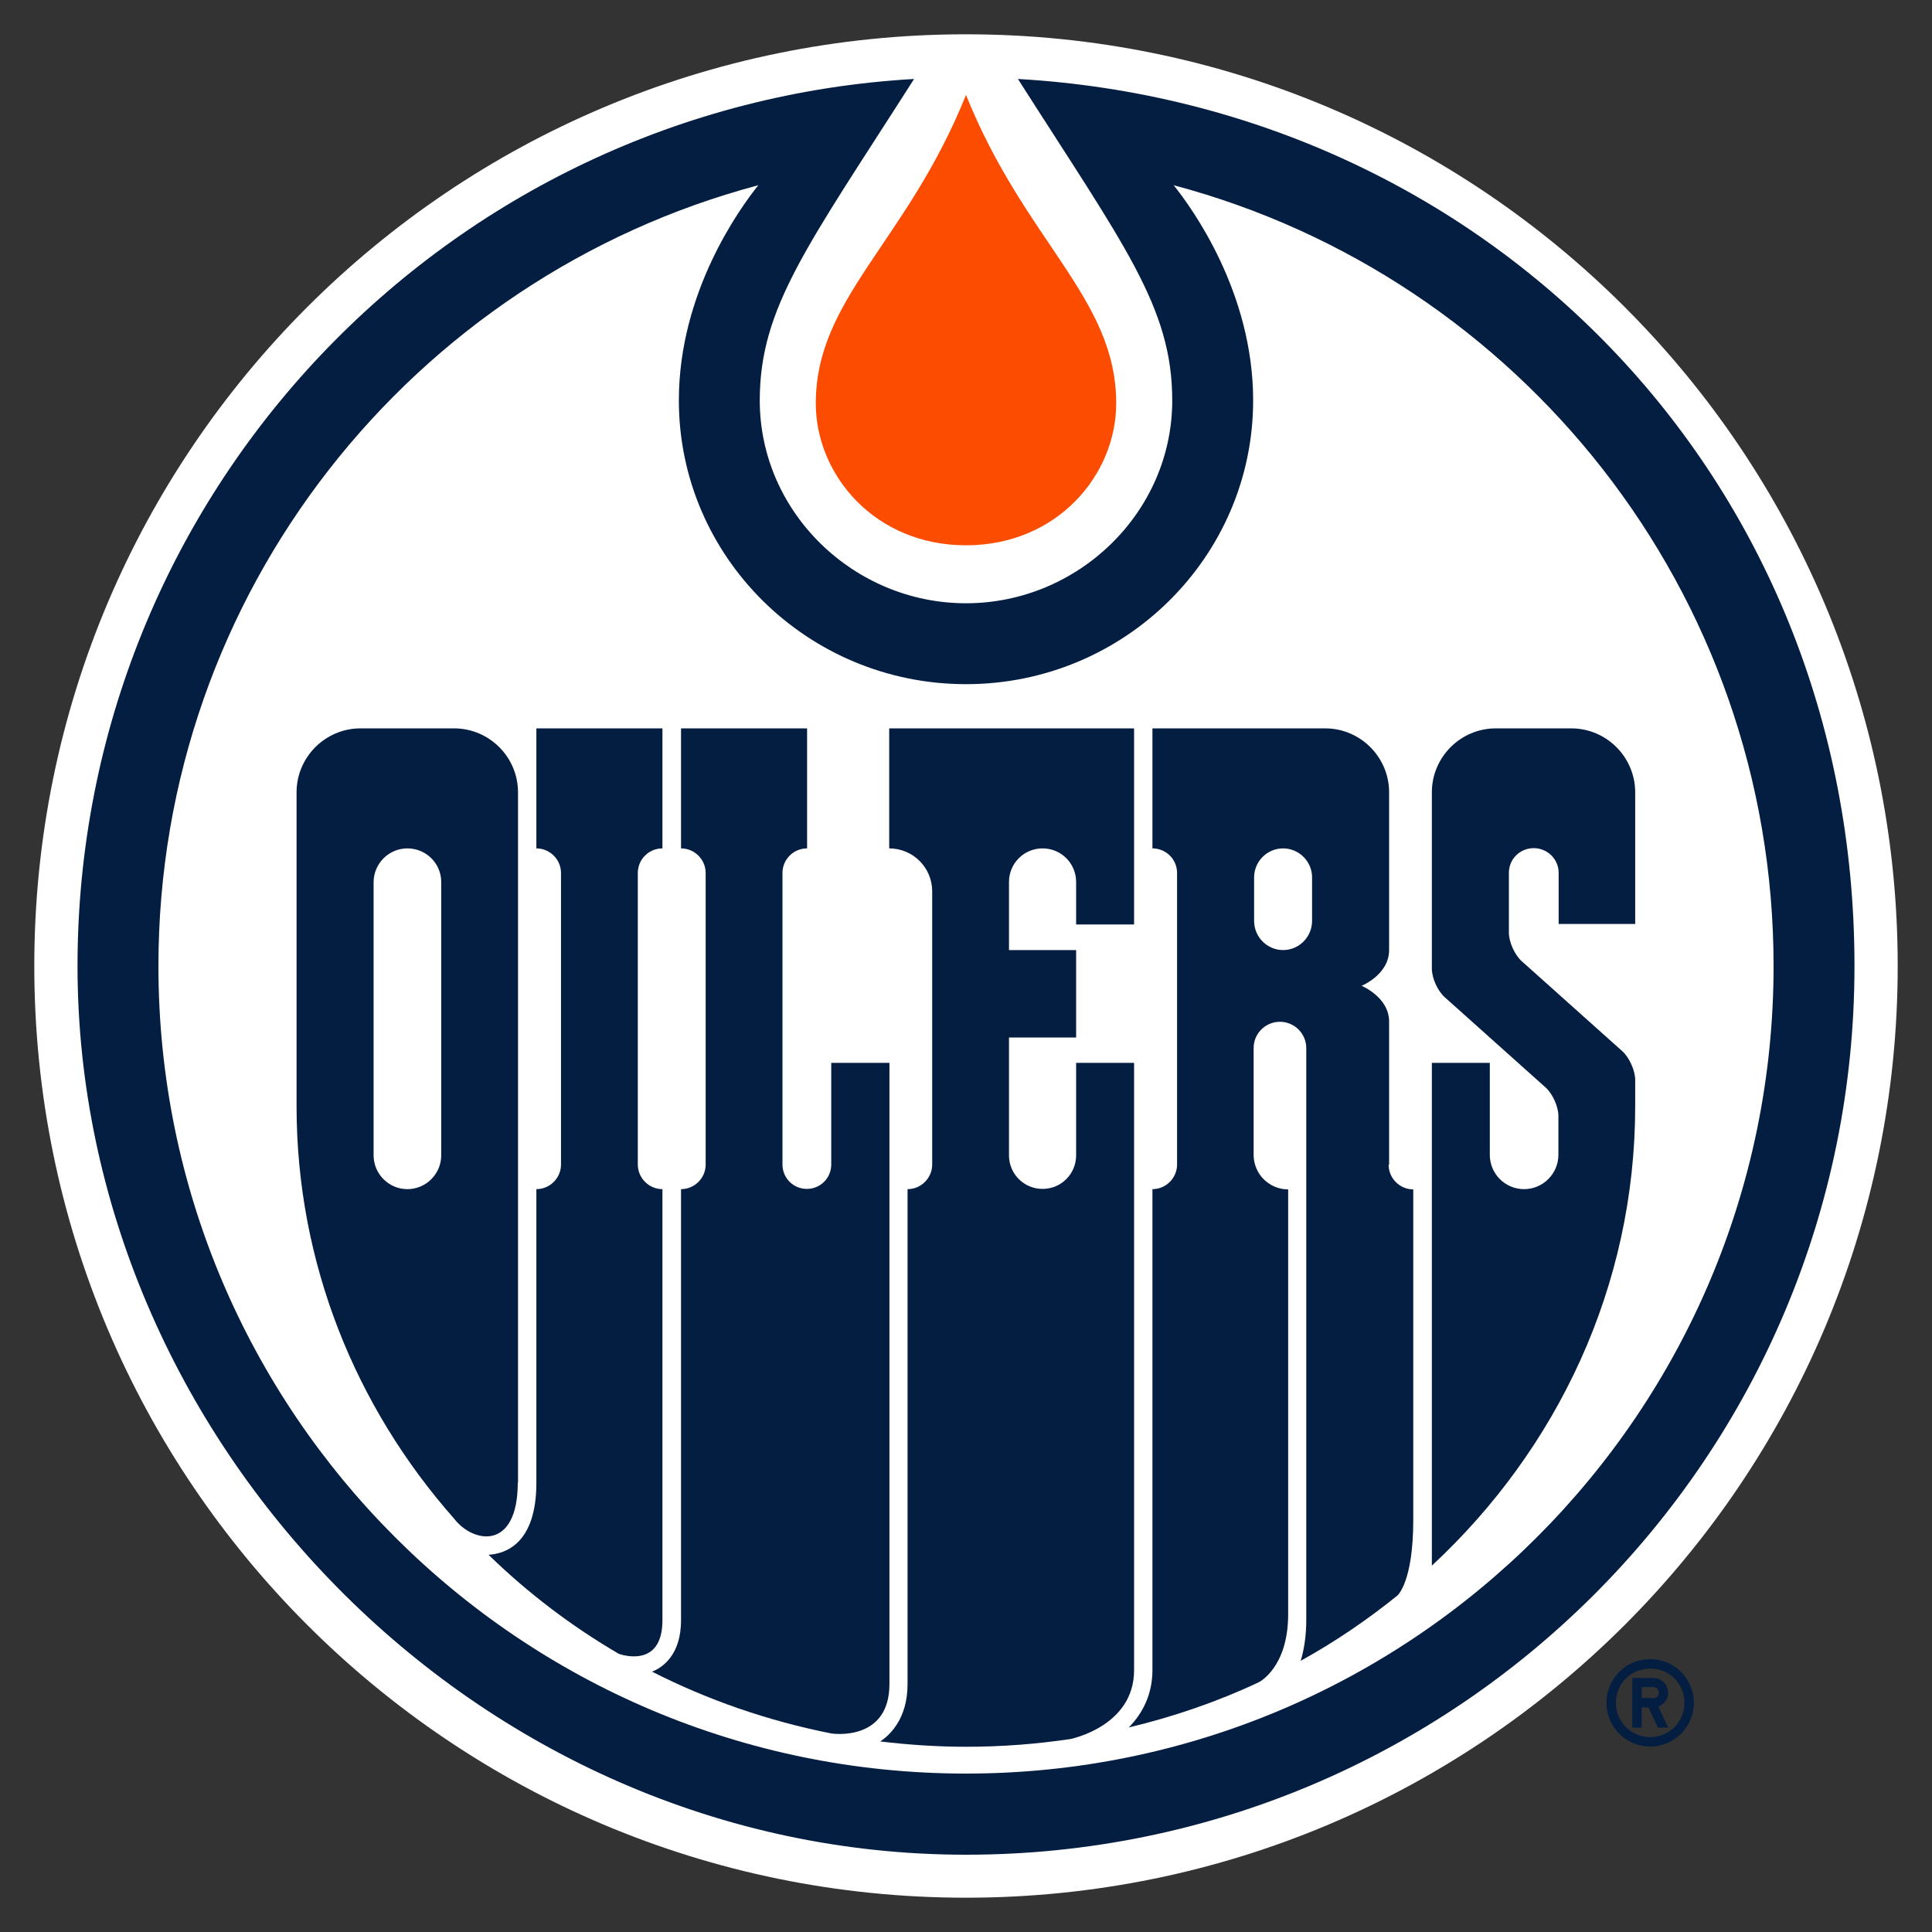 <?xml version="1.0" encoding="utf-8"?>
<svg xmlns="http://www.w3.org/2000/svg" data-name="hockey teams" height="80" id="hockey_teams" viewBox="0 0 80 80" width="80">
  <rect x="0" y="0" width="80" height="80" fill="#333333" stroke="none"/>
  <defs>
    <style>
      .cls-1 {
        fill: #041e42;
      }

      .cls-1, .cls-2, .cls-3 {
        stroke-width: 0px;
      }

      .cls-2 {
        fill: #fc4c02;
      }

      .cls-3 {
        fill: #fff;
      }
    </style>
  </defs>
  <g data-name="Edmonton Oilers" id="Edmonton_Oilers">
    <g id="edmonton-oilers">
      <path class="cls-1" d="M68.33,68.7c-1,0-1.81.81-1.81,1.81s.81,1.81,1.81,1.81,1.81-.81,1.81-1.81-.81-1.81-1.81-1.81h0ZM68.33,71.93c-.78,0-1.42-.63-1.42-1.42h0c0-.79.63-1.42,1.42-1.42s1.42.63,1.42,1.42-.64,1.42-1.42,1.42ZM69.07,70.09c0-.34-.27-.61-.61-.61h-.87v2.06h.39v-.84h.28l.39.84h.43l-.41-.87c.24-.09.41-.32.41-.58h0ZM68.46,70.31h-.48v-.45h.48c.12,0,.23.1.23.23,0,.12-.1.23-.23.23h0Z"/>
      <path class="cls-3" d="M40,78.58c21.31,0,38.58-17.27,38.58-38.58S61.31,1.42,40,1.42,1.42,18.69,1.42,40s17.27,38.58,38.58,38.58"/>
      <g>
        <path class="cls-1" d="M42.15,3.27c4.4,6.9,6.39,9.45,6.39,13.31,0,4.64-3.9,8.4-8.54,8.4s-8.54-3.76-8.54-8.4c0-3.86,1.99-6.41,6.39-13.31C18.53,4.38,3.21,20.4,3.21,40s16.47,36.8,36.79,36.8,36.79-16.47,36.79-36.8S61.47,4.38,42.15,3.27M40,73.44c-18.47,0-33.44-14.97-33.44-33.44,0-15.49,10.54-28.53,24.84-32.33-.76.95-3.29,4.42-3.29,8.91,0,6.48,5.33,11.75,11.89,11.75s11.89-5.27,11.89-11.75c0-4.48-2.53-7.96-3.29-8.91,14.3,3.8,24.84,16.83,24.84,32.33,0,18.47-14.97,33.44-33.44,33.44"/>
        <path class="cls-1" d="M46.96,44.01h-2.4v3.83c0,.77-.62,1.39-1.39,1.39s-1.39-.62-1.39-1.39v-4.88h2.78v-3.62h-2.78v-2.82c0-.77.62-1.39,1.39-1.39s1.39.62,1.39,1.39v1.76h2.4v-8.12h-10.14v4.97c.98,0,1.78.79,1.78,1.78v11.31c0,.56-.46,1.02-1.02,1.02v20.5c0,1.46-.77,2.13-1.13,2.37,1.18.14,2.37.22,3.55.22,1.47,0,2.91-.11,4.32-.32,0,0,2.64-.52,2.64-2.85v-25.13h0Z"/>
        <path class="cls-1" d="M36.82,44.01h-2.4v4.21c0,.56-.45,1.01-1.01,1.01s-1.01-.45-1.01-1.01v-12.07c0-.56.45-1.02,1.02-1.02h0v-4.97h-5.22v4.97c.56,0,1.02.46,1.02,1.02v12.07c0,.56-.46,1.02-1.02,1.02v17.85c0,1.49-.82,1.98-1.2,2.13,2.3,1.17,4.8,2.04,7.43,2.56,0,0,2.4.37,2.4-2.05v-25.72Z"/>
        <path class="cls-1" d="M27.43,67.09v-17.85c-.56,0-1.02-.46-1.02-1.02v-12.07c0-.56.45-1.02,1.02-1.02h0v-4.97h-5.22v4.97c.56,0,1.02.46,1.02,1.02v12.07c0,.56-.46,1.02-1.02,1.02v12.16c0,2.54-1.3,2.94-1.98,2.98,1.62,1.58,3.44,2.96,5.39,4.1,0,0,1.81.68,1.81-1.39M67.71,38.28v-5.47c0-1.46-1.19-2.65-2.65-2.65h-3.12c-1.46,0-2.65,1.19-2.65,2.65v7.3c0,.39.24.92.53,1.18l4.18,3.74c.29.26.53.79.53,1.18v1.61c0,.78-.64,1.42-1.42,1.42s-1.42-.63-1.42-1.42v-3.81h-2.4v20.82c5.19-4.82,8.42-11.56,8.42-19.03v-1.08c0-.39-.24-.92-.52-1.18l-4.18-3.74c-.29-.26-.53-.79-.53-1.18v-2.48c0-.57.46-1.02,1.03-1.02s1.03.46,1.03,1.02v2.12h3.18Z"/>
        <path class="cls-1" d="M21.45,61.4v-28.59c0-1.46-1.19-2.65-2.65-2.65h-3.87c-1.46,0-2.65,1.19-2.65,2.65v12.99c0,6.51,2.45,12.47,6.52,17.08.8,1.04,2.64,1.33,2.64-1.49M18.27,47.84c0,.77-.63,1.4-1.4,1.4s-1.4-.63-1.4-1.4v-11.31c0-.77.63-1.4,1.4-1.4.77,0,1.4.62,1.4,1.39h0v11.31ZM57.52,48.22v-5.92c0-1.01-1.14-1.48-1.14-1.48,0,0,1.14-.46,1.14-1.48v-6.53c0-1.46-1.19-2.65-2.65-2.65h-7.15v4.97c.56,0,1.02.45,1.02,1.02h0v12.07c0,.56-.46,1.02-1.02,1.02h0v19.91c0,1.03-.42,1.81-.98,2.38,1.88-.45,3.68-1.07,5.38-1.87,0,0,1.22-.59,1.22-2.82v-17.59c-.79,0-1.43-.64-1.43-1.43v-4.42c0-.61.49-1.09,1.09-1.09.6,0,1.09.49,1.09,1.09h0v23.67c0,.67-.09,1.23-.23,1.7,1.41-.78,2.75-1.69,4-2.7,0,0,.66-.54.66-3.13v-13.69c-.56,0-1.02-.46-1.02-1.02h0M54.33,38.13c0,.67-.54,1.21-1.2,1.21s-1.2-.54-1.2-1.21v-1.8c0-.66.54-1.2,1.2-1.2h0c.66,0,1.2.54,1.2,1.2h0v1.8Z"/>
      </g>
      <path class="cls-2" d="M46.22,16.7c0-4.36-3.78-6.69-6.22-12.77-2.44,6.09-6.22,8.41-6.22,12.77,0,2.98,2.46,5.88,6.22,5.88s6.22-2.9,6.22-5.88"/>
    </g>
  </g>
</svg>